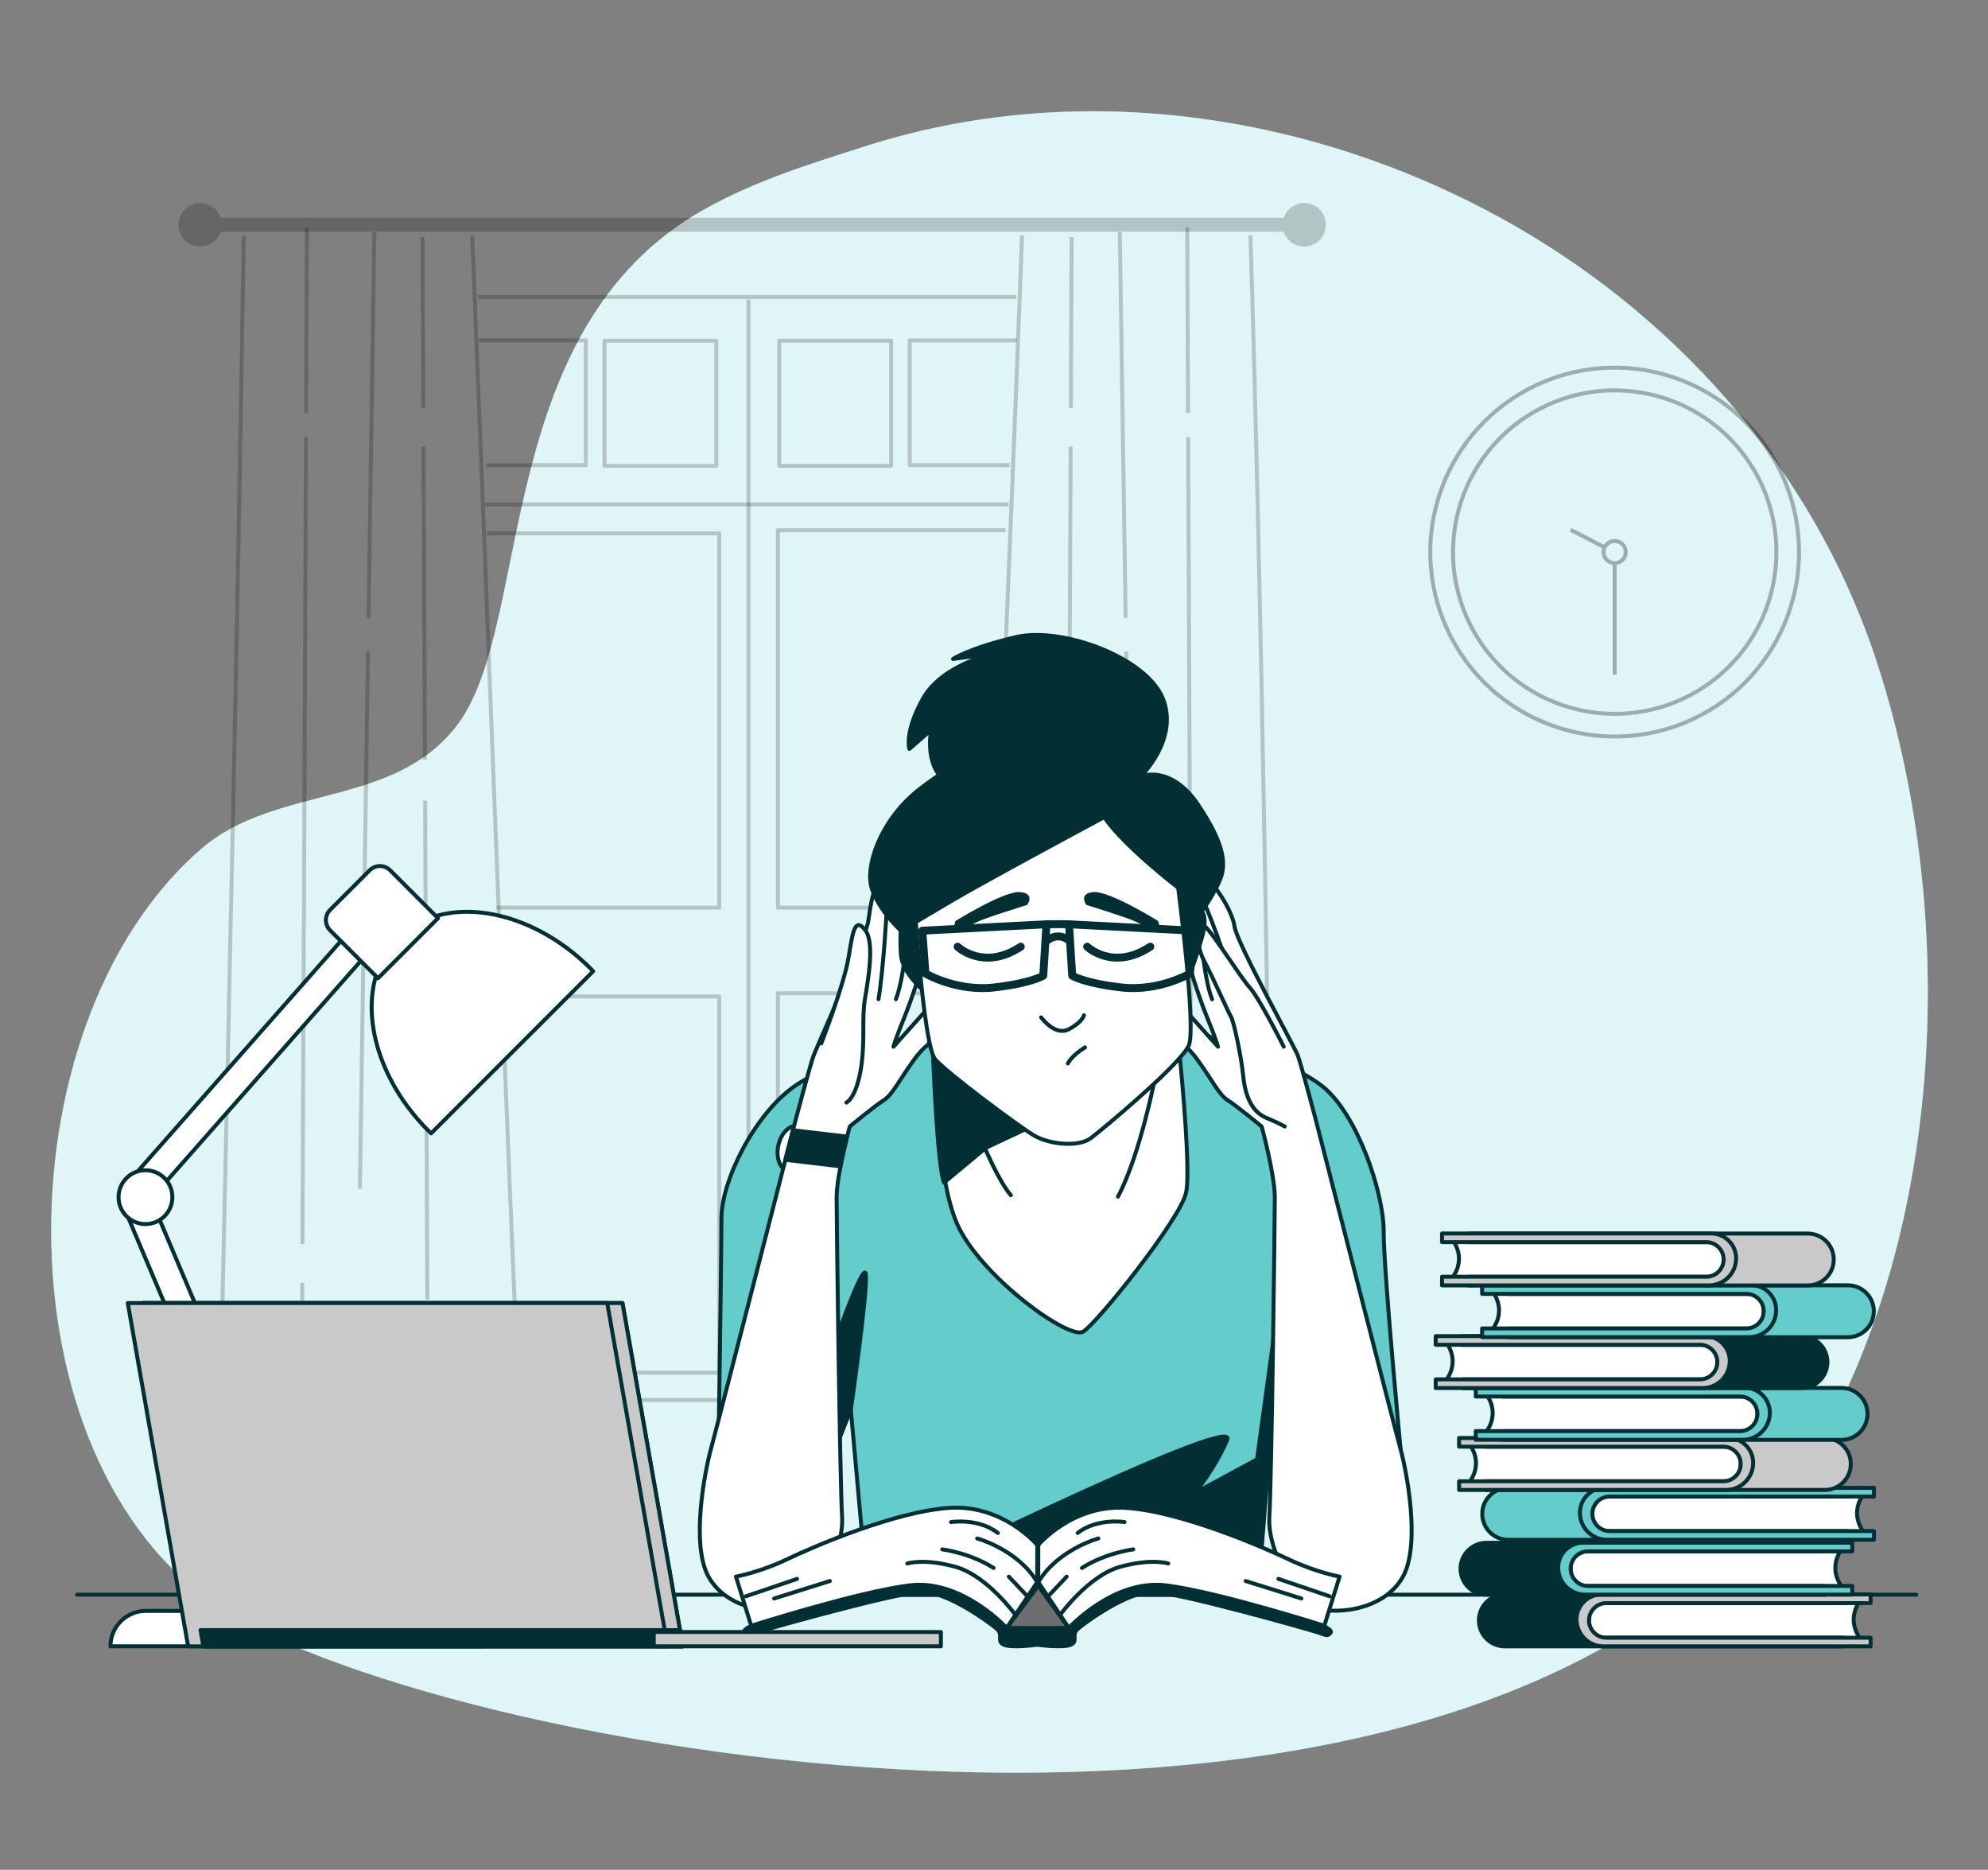<svg width="201" height="189" viewBox="0 0 201 189" fill="none" xmlns="http://www.w3.org/2000/svg">
<rect x="0" y="0" width="201" height="189" fill="#808080" stroke="none"/>
<g id="Student stress-bro">
<g id="freepik--background-simple--inject-182">
<g id="Group">
<path id="Vector" d="M185.667 142.644C196.763 120.46 197.511 90.9 189.851 67.204C183.255 46.8 168.579 31.24 151.627 21.972C131.959 11.22 108.515 8.02 87.407 14.808C81.855 16.592 76.447 18.228 71.215 21.16C49.755 33.18 53.895 62.8 46.367 73.1C40.031 81.768 27.919 79.212 20.283 85.856C-0.325 103.78 -0.381 149.088 23.399 163.248C48.623 178.272 158.183 197.588 185.667 142.644Z" fill="#65CCCC"/>
<path id="Vector_2" opacity="0.8" d="M185.667 142.644C196.763 120.46 197.511 90.9 189.851 67.204C183.255 46.8 168.579 31.24 151.627 21.972C131.959 11.22 108.515 8.02 87.407 14.808C81.855 16.592 76.447 18.228 71.215 21.16C49.755 33.18 53.895 62.8 46.367 73.1C40.031 81.768 27.919 79.212 20.283 85.856C-0.325 103.78 -0.381 149.088 23.399 163.248C48.623 178.272 158.183 197.588 185.667 142.644Z" fill="white"/>
</g>
</g>
<g id="freepik--Clock--inject-182">
<g id="Group_2" opacity="0.3">
<path id="Vector_3" d="M170.187 73.107C179.743 69.278 184.385 58.427 180.555 48.871C176.725 39.315 165.874 34.673 156.319 38.503C146.763 42.333 142.121 53.184 145.951 62.74C149.781 72.295 160.632 76.937 170.187 73.107Z" stroke="black" stroke-width="0.4" stroke-linejoin="round"/>
<path id="Vector_4" d="M179.389 58.46C180.854 49.551 174.82 41.141 165.911 39.676C157.002 38.211 148.592 44.245 147.126 53.154C145.661 62.063 151.695 70.473 160.604 71.938C169.513 73.404 177.924 67.369 179.389 58.46Z" stroke="black" stroke-width="0.4" stroke-linejoin="round"/>
<path id="Vector_5" d="M163.252 56.924C163.87 56.924 164.372 56.422 164.372 55.804C164.372 55.185 163.87 54.684 163.252 54.684C162.633 54.684 162.132 55.185 162.132 55.804C162.132 56.422 162.633 56.924 163.252 56.924Z" stroke="black" stroke-width="0.4" stroke-linejoin="round"/>
<path id="Vector_6" d="M163.252 56.918V68.19" stroke="black" stroke-width="0.4" stroke-linejoin="round"/>
<path id="Vector_7" d="M158.796 53.547L162.164 55.291" stroke="black" stroke-width="0.4" stroke-linejoin="round"/>
</g>
</g>
<g id="freepik--Window--inject-182">
<g id="Group_3">
<path id="Vector_8" opacity="0.2" d="M131.86 20.52C130.892 20.52 130.08 21.148 129.788 22.015H22.316C22.02 21.148 21.208 20.52 20.24 20.52C19.024 20.52 18.04 21.503 18.04 22.72C18.04 23.936 19.024 24.919 20.24 24.919C21.208 24.919 22.02 24.291 22.316 23.424H129.784C130.08 24.291 130.892 24.919 131.856 24.919C133.072 24.919 134.056 23.936 134.056 22.72C134.056 21.503 133.072 20.52 131.856 20.52H131.86Z" fill="black"/>
<g id="Group_4" opacity="0.2">
<path id="Vector_9" d="M47.735 23.816C49.267 61.076 50.607 98.688 52.211 135.812L52.051 143.088C52.051 143.088 45.163 143.088 41.539 143.452C37.915 143.816 32.295 143.816 28.307 143.816C24.319 143.816 22.143 142.364 22.143 142.364L22.403 135.804C23.207 98.7 24.075 61.084 24.643 23.82" stroke="black" stroke-width="0.4" stroke-linejoin="round"/>
<path id="Vector_10" d="M30.563 129.652L30.543 134.036" stroke="black" stroke-width="0.4" stroke-linejoin="round"/>
<path id="Vector_11" d="M30.939 44.18L30.579 125.76" stroke="black" stroke-width="0.4" stroke-linejoin="round"/>
<path id="Vector_12" d="M31.031 22.988L30.947 41.74" stroke="black" stroke-width="0.4" stroke-linejoin="round"/>
<path id="Vector_13" d="M37.207 65.848L36.387 120.16" stroke="black" stroke-width="0.4" stroke-linejoin="round"/>
<path id="Vector_14" d="M37.847 23.477L37.259 62.449" stroke="black" stroke-width="0.4" stroke-linejoin="round"/>
<path id="Vector_15" d="M42.98 80.945L43.208 131.357" stroke="black" stroke-width="0.4" stroke-linejoin="round"/>
<path id="Vector_16" d="M42.816 45.152L42.959 76.812" stroke="black" stroke-width="0.4" stroke-linejoin="round"/>
<path id="Vector_17" d="M42.719 23.965L42.8 41.257" stroke="black" stroke-width="0.4" stroke-linejoin="round"/>
</g>
<g id="Group_5" opacity="0.2">
<path id="Vector_18" d="M103.336 23.816C101.864 63.264 99.988 103.112 98.576 142.352C98.576 142.352 103.268 143.06 106.284 143.06H121.68C125 143.06 128.808 142.324 128.808 142.324C128.112 103.112 127.644 63.264 126.428 23.816" stroke="black" stroke-width="0.4" stroke-linejoin="round"/>
<path id="Vector_19" d="M120.504 129.652L120.524 134.036" stroke="black" stroke-width="0.4" stroke-linejoin="round"/>
<path id="Vector_20" d="M120.131 44.18L120.487 125.76" stroke="black" stroke-width="0.4" stroke-linejoin="round"/>
<path id="Vector_21" d="M120.036 22.988L120.12 41.74" stroke="black" stroke-width="0.4" stroke-linejoin="round"/>
<path id="Vector_22" d="M113.859 65.848L114.679 120.16" stroke="black" stroke-width="0.4" stroke-linejoin="round"/>
<path id="Vector_23" d="M113.22 23.477L113.808 62.449" stroke="black" stroke-width="0.4" stroke-linejoin="round"/>
<path id="Vector_24" d="M108.088 80.945L107.86 131.357" stroke="black" stroke-width="0.4" stroke-linejoin="round"/>
<path id="Vector_25" d="M108.251 45.152L108.107 76.812" stroke="black" stroke-width="0.4" stroke-linejoin="round"/>
<path id="Vector_26" d="M108.348 23.965L108.268 41.257" stroke="black" stroke-width="0.4" stroke-linejoin="round"/>
</g>
<g id="Group_6" opacity="0.2">
<path id="Vector_27" d="M48.42 34.406H59.236V47.022H49.14" stroke="black" stroke-width="0.4" stroke-linejoin="round"/>
<path id="Vector_28" d="M72.424 34.438H61.12V47.093H72.424V34.438Z" stroke="black" stroke-width="0.4" stroke-linejoin="round"/>
</g>
<g id="Group_7" opacity="0.2">
<path id="Vector_29" d="M102.795 34.406H91.98V47.022H102.075" stroke="black" stroke-width="0.4" stroke-linejoin="round"/>
<path id="Vector_30" d="M78.791 47.09H90.095V34.434H78.791V47.09Z" stroke="black" stroke-width="0.4" stroke-linejoin="round"/>
</g>
<path id="Vector_31" opacity="0.2" d="M50.203 91.742H72.716V53.914H49.215" stroke="black" stroke-width="0.4" stroke-linejoin="round"/>
<path id="Vector_32" opacity="0.2" d="M101.656 53.598H78.652V91.746H99.924" stroke="black" stroke-width="0.4" stroke-linejoin="round"/>
<path id="Vector_33" opacity="0.2" d="M50.944 100.723H72.716V138.751H52.596" stroke="black" stroke-width="0.4" stroke-linejoin="round"/>
<path id="Vector_34" opacity="0.2" d="M100.172 100.398H78.652V139.098H98.272" stroke="black" stroke-width="0.4" stroke-linejoin="round"/>
<path id="Vector_35" opacity="0.2" d="M52.496 141.516H98.572" stroke="black" stroke-width="0.4" stroke-linejoin="round"/>
<path id="Vector_36" opacity="0.2" d="M48.328 30.027H102.768" stroke="black" stroke-width="0.4" stroke-linejoin="round"/>
<path id="Vector_37" opacity="0.2" d="M75.68 30.285V140.993" stroke="black" stroke-width="0.4" stroke-linejoin="round"/>
<path id="Vector_38" opacity="0.2" d="M49.02 50.988H101.976" stroke="black" stroke-width="0.4" stroke-linejoin="round"/>
</g>
</g>
<g id="freepik--Table--inject-182">
<path id="Vector_39" d="M7.799 161.191H193.743" stroke="#012F33" stroke-width="0.4" stroke-linecap="round" stroke-linejoin="round"/>
</g>
<g id="freepik--Character--inject-182">
<g id="Group_8">
<g id="Group_9">
<path id="Vector_40" d="M139.9 124.479C139.9 120.539 137.24 112.663 133.764 109.851C130.292 107.039 121.276 104.475 121.276 104.475L109.516 103.207V103.039L108.692 103.119L107.968 103.039V103.187L94.42 104.475C94.42 104.475 84.196 107.039 80.256 109.851C76.316 112.663 72.94 119.275 72.94 123.215C72.94 127.155 72.66 145.299 72.66 145.299L84.476 146.423L86.024 142.483L87.712 161.191H127.192L128.68 142.483L130.044 146.423L141.604 146.479C141.604 146.479 139.896 128.419 139.896 124.483L139.9 124.479Z" fill="#65CCCC" stroke="#012F33" stroke-width="0.4" stroke-linecap="round" stroke-linejoin="round"/>
<path id="Vector_41" d="M83.624 137.923C83.624 137.923 87.4 126.895 87.552 128.859C87.704 130.823 86.028 142.483 86.028 142.483L83.476 146.987L83.628 137.923H83.624Z" fill="#012F33" stroke="#012F33" stroke-width="0.4" stroke-linecap="round" stroke-linejoin="round"/>
<path id="Vector_42" d="M87.712 161.187C87.712 161.187 125.392 142.531 124.084 145.543C122.776 148.555 120.812 150.911 120.812 150.911L127.096 147.507L129.192 132.191L127.192 161.191H87.712V161.187Z" fill="#012F33" stroke="#012F33" stroke-width="0.4" stroke-linecap="round" stroke-linejoin="round"/>
<g id="Group_10">
<path id="Vector_43" d="M94.42 104.473C94.42 104.473 94.324 118.993 96.996 124.197C99.668 129.401 108.108 135.449 109.516 134.605C110.924 133.761 119.364 123.213 119.924 120.537C120.488 117.865 119.056 104.469 119.056 104.469H94.42V104.473Z" fill="white" stroke="#012F33" stroke-width="0.4" stroke-linecap="round" stroke-linejoin="round"/>
<path id="Vector_44" d="M99.66 116.029L105.62 113.225L94.312 106.133C94.312 106.133 94.756 118.133 95.456 119.537L99.664 116.033L99.66 116.029Z" fill="#012F33" stroke="#012F33" stroke-width="0.4" stroke-linecap="round" stroke-linejoin="round"/>
<path id="Vector_45" d="M96.576 108.156C96.576 108.156 99.812 118.004 102.204 120.816" stroke="#012F33" stroke-width="0.4" stroke-linecap="round" stroke-linejoin="round"/>
<path id="Vector_46" d="M116.832 108.719C116.832 108.719 115.284 116.735 113.036 120.955" stroke="#012F33" stroke-width="0.4" stroke-linecap="round" stroke-linejoin="round"/>
</g>
</g>
<g id="Group_11">
<path id="Vector_47" d="M81.66 116.425C81.38 117.677 80.492 118.541 79.672 118.357C78.856 118.173 78.42 117.013 78.696 115.761C78.976 114.509 79.864 113.645 80.684 113.829C81.5 114.013 81.936 115.173 81.66 116.425Z" fill="white" stroke="#012F33" stroke-width="0.4" stroke-linecap="round" stroke-linejoin="round"/>
<path id="Vector_48" d="M80.496 112.987C80.496 112.987 81.932 107.571 82.264 106.687C82.596 105.803 87.568 94.751 87.792 93.091C88.012 91.435 88.344 89.663 88.676 89.775C89.008 89.887 93.32 97.291 93.32 97.291C93.32 97.291 92.436 100.387 91.44 102.819C90.444 105.251 90.336 105.803 90.336 105.803L94.096 101.603C94.096 101.603 95.092 102.819 94.428 104.475C93.764 106.131 93.764 105.247 92.328 107.239C90.892 109.231 90.228 110.667 89.344 111.219C88.46 111.771 85.916 113.871 85.916 113.871C85.916 113.871 84.588 118.735 84.588 121.055C84.588 123.375 84.92 149.683 85.14 153.331C85.36 156.979 82.156 162.063 80.168 162.615C78.18 163.167 73.536 162.727 71.656 159.411C69.776 156.095 71.324 148.467 71.876 146.479C72.428 144.491 80.496 112.987 80.496 112.987Z" fill="white" stroke="#012F33" stroke-width="0.4" stroke-linecap="round" stroke-linejoin="round"/>
<path id="Vector_49" d="M89.652 92.012C89.652 92.012 89.344 97.796 88.824 101" stroke="#012F33" stroke-width="0.4" stroke-linecap="round" stroke-linejoin="round"/>
<path id="Vector_50" d="M91.82 93.254C91.82 93.254 91.512 98.626 90.58 101.002" stroke="#012F33" stroke-width="0.4" stroke-linecap="round" stroke-linejoin="round"/>
<g id="Vector_51">
<path d="M83.036 105.475C83.036 105.475 85.356 99.507 85.8 96.743C86.244 93.979 86.464 92.763 87.456 93.979C88.452 95.195 87.788 98.955 87.456 100.943C87.124 102.931 87.456 104.811 87.124 107.463C86.792 110.115 86.02 111.223 85.576 111.443" fill="white"/>
<path d="M83.036 105.475C83.036 105.475 85.356 99.507 85.8 96.743C86.244 93.979 86.464 92.763 87.456 93.979C88.452 95.195 87.788 98.955 87.456 100.943C87.124 102.931 87.456 104.811 87.124 107.463C86.792 110.115 86.02 111.223 85.576 111.443" stroke="#012F33" stroke-width="0.4" stroke-linecap="round" stroke-linejoin="round"/>
</g>
</g>
<g id="Group_12">
<path id="Vector_52" d="M132.984 112.986C132.984 112.986 131.548 107.57 131.216 106.686C130.884 105.802 125.04 95.302 124.816 93.642C124.596 91.986 122.604 89.11 122.272 89.222C121.94 89.334 120.16 97.29 120.16 97.29C120.16 97.29 121.044 100.386 122.04 102.818C123.036 105.25 123.144 105.802 123.144 105.802L119.384 101.602C119.384 101.602 118.388 102.818 119.052 104.474C119.716 106.13 119.716 105.246 121.152 107.238C122.588 109.23 123.252 110.666 124.136 111.218C125.02 111.77 127.564 113.87 127.564 113.87C127.564 113.87 128.892 118.734 128.892 121.054C128.892 123.374 128.56 149.682 128.34 153.33C128.12 156.978 131.324 162.062 133.312 162.614C135.3 163.166 139.944 162.726 141.824 159.41C143.704 156.094 142.156 148.466 141.604 146.478C141.052 144.49 132.984 112.986 132.984 112.986Z" fill="white" stroke="#012F33" stroke-width="0.4" stroke-linecap="round" stroke-linejoin="round"/>
<path id="Vector_53" d="M121.776 91.289C121.776 91.289 124.152 96.865 124.668 100.069" stroke="#012F33" stroke-width="0.4" stroke-linecap="round" stroke-linejoin="round"/>
<path id="Vector_54" d="M121.312 93.258C121.312 93.258 121.62 98.63 122.552 101.006" stroke="#012F33" stroke-width="0.4" stroke-linecap="round" stroke-linejoin="round"/>
<g id="Vector_55">
<path d="M129.792 105.798C129.792 105.798 127.36 100.934 126.364 99.831C125.368 98.727 122.716 94.415 121.832 93.642C120.948 92.871 120.836 95.41 121.72 97.07C122.604 98.731 124.264 102.486 124.484 102.818C124.704 103.15 125.48 106.578 125.7 108.786C125.92 110.998 126.696 112.434 128.02 112.986C129.344 113.538 129.9 113.87 129.9 113.87" fill="white"/>
<path d="M129.792 105.798C129.792 105.798 127.36 100.934 126.364 99.831C125.368 98.727 122.716 94.415 121.832 93.642C120.948 92.871 120.836 95.41 121.72 97.07C122.604 98.731 124.264 102.486 124.484 102.818C124.704 103.15 125.48 106.578 125.7 108.786C125.92 110.998 126.696 112.434 128.02 112.986C129.344 113.538 129.9 113.87 129.9 113.87" stroke="#012F33" stroke-width="0.4" stroke-linecap="round" stroke-linejoin="round"/>
</g>
</g>
<g id="Group_13">
<path id="Vector_56" d="M115.336 78.477C115.336 78.477 119.224 74.741 117.572 70.605C115.92 66.473 107.376 63.301 102.692 64.405C98.008 65.509 96.356 66.609 96.356 66.609L100.488 66.057C100.488 66.057 95.252 67.161 93.324 70.605C91.396 74.049 91.948 75.701 91.948 75.701L94.152 73.773C94.152 73.773 93.6 76.389 94.84 78.181C96.08 79.973 100.628 78.869 102.416 77.493C104.208 76.117 106.136 74.877 109.304 76.529C112.472 78.181 114.476 79.181 115.336 78.473V78.477Z" fill="#012F33" stroke="#012F33" stroke-width="0.4" stroke-linecap="round" stroke-linejoin="round"/>
<path id="Vector_57" d="M93.356 100.134C93.356 100.134 91.192 98.294 91.084 96.454C90.976 94.614 91.084 94.074 91.084 94.074C91.084 94.074 88.92 92.126 88.16 89.85C87.404 87.578 89.028 82.922 92.816 79.89C96.604 76.858 104.832 72.202 109.812 73.718C114.792 75.234 115.332 78.482 115.332 78.482C115.332 78.482 118.364 77.182 121.18 81.406C123.996 85.63 123.996 87.578 123.236 89.202C122.476 90.826 121.504 92.126 121.504 92.126C121.504 92.126 122.152 92.558 121.504 94.834C120.856 97.11 120.312 98.406 120.312 98.406L117.172 90.718L111 84.33L94.544 94.074L93.352 100.138L93.356 100.134Z" fill="#012F33" stroke="#012F33" stroke-width="0.4" stroke-linecap="round" stroke-linejoin="round"/>
<g id="Group_14">
<path id="Vector_58" d="M111.652 82.594C111.652 82.594 99.528 89.09 96.06 91.146L92.596 93.202C92.596 93.202 93.464 105.762 94.544 107.062C95.628 108.362 102.88 113.774 104.504 114.75C106.128 115.726 109.052 115.942 110.244 115.074C111.436 114.206 119.448 107.494 120.204 105.654C120.96 103.814 119.12 89.738 119.12 89.738C119.12 89.738 113.6 85.514 111.648 82.594H111.652Z" fill="white" stroke="#012F33" stroke-width="0.4" stroke-linecap="round" stroke-linejoin="round"/>
<path id="Vector_59" d="M105.264 102.837C105.264 102.837 106.672 104.785 108.08 104.029C109.488 103.273 109.596 102.621 109.596 102.621" stroke="#012F33" stroke-width="0.4" stroke-linecap="round" stroke-linejoin="round"/>
<path id="Vector_60" d="M107.972 107.495C107.972 107.495 108.296 106.739 109.704 105.871" stroke="#012F33" stroke-width="0.4" stroke-linecap="round" stroke-linejoin="round"/>
<path id="Vector_61" d="M96.82 95.691C96.82 95.691 99.42 98.183 103.208 95.691" stroke="#012F33" stroke-width="0.8" stroke-linecap="round" stroke-linejoin="round"/>
<path id="Vector_62" d="M109.92 95.691C109.92 95.691 112.52 98.183 116.308 95.691" stroke="#012F33" stroke-width="0.8" stroke-linecap="round" stroke-linejoin="round"/>
<path id="Vector_63" d="M96.604 93.095C96.604 93.095 101.476 90.063 103.1 90.171C104.724 90.279 103.856 91.471 103.856 91.471C103.856 91.471 99.632 92.771 98.768 93.203C97.9 93.635 96.06 94.503 96.604 93.095Z" fill="#012F33"/>
<path id="Vector_64" d="M117.092 93.095C117.092 93.095 112.22 90.063 110.596 90.171C108.972 90.279 109.84 91.471 109.84 91.471C109.84 91.471 114.064 92.771 114.928 93.203C115.796 93.635 117.636 94.503 117.092 93.095Z" fill="#012F33"/>
<g id="Group_15">
<path id="Vector_65" d="M93.248 94.074L93.572 98.406C93.572 98.406 96.712 100.246 100.5 99.814C104.288 99.382 105.48 98.622 105.48 98.622L105.804 93.426L93.244 94.074H93.248Z" stroke="#012F33" stroke-width="0.8" stroke-linecap="round" stroke-linejoin="round"/>
<path id="Vector_66" d="M120.64 94.074L120.316 98.406C120.316 98.406 117.176 100.246 113.388 99.814C109.6 99.382 108.408 98.622 108.408 98.622L108.084 93.426L120.644 94.074H120.64Z" stroke="#012F33" stroke-width="0.8" stroke-linecap="round" stroke-linejoin="round"/>
<path id="Vector_67" d="M105.808 93.418H108.08" stroke="#012F33" stroke-width="0.8" stroke-linecap="round" stroke-linejoin="round"/>
<path id="Vector_68" d="M105.916 95.038C105.916 95.038 106.892 94.17 108.08 95.038" stroke="#012F33" stroke-width="0.8" stroke-linecap="round" stroke-linejoin="round"/>
</g>
</g>
</g>
<path id="Vector_69" d="M80.172 114.242C79.984 114.974 79.724 115.998 79.404 117.234L84.976 117.894C85.192 116.77 85.452 115.658 85.644 114.89L80.168 114.242H80.172Z" fill="#012F33" stroke="#012F33" stroke-width="0.4" stroke-linecap="round" stroke-linejoin="round"/>
</g>
</g>
<g id="freepik--Lamp--inject-182">
<g id="Group_16">
<path id="Vector_70" d="M31.624 164.977C31.808 164.977 31.996 164.941 32.176 164.865C32.9 164.561 33.236 163.729 32.932 163.005L15.252 121.189L39.38 93.837C39.9 93.249 39.844 92.353 39.256 91.833C38.668 91.313 37.772 91.369 37.252 91.957L12.532 119.981C12.172 120.389 12.076 120.969 12.288 121.469L30.316 164.105C30.544 164.649 31.072 164.973 31.624 164.973V164.977Z" fill="white" stroke="#012F33" stroke-width="0.4" stroke-linecap="round" stroke-linejoin="round"/>
<g id="Group_17">
<path id="Vector_71" d="M43.588 114.559C43.496 114.471 43.408 114.387 43.316 114.299C37.092 108.075 35.716 99.359 40.244 94.831C44.772 90.303 53.488 91.679 59.712 97.903C59.8 97.991 59.888 98.083 59.972 98.175L43.588 114.559Z" fill="white" stroke="#012F33" stroke-width="0.4" stroke-linecap="round" stroke-linejoin="round"/>
<path id="Vector_72" d="M44.292 92.809L38.22 98.881L33.38 94.042C32.806 93.468 32.809 92.537 33.38 91.966L37.374 87.972C37.948 87.398 38.879 87.401 39.45 87.972L44.289 92.811L44.292 92.809Z" fill="white" stroke="#012F33" stroke-width="0.4" stroke-linecap="round" stroke-linejoin="round"/>
</g>
<path id="Vector_73" d="M11.988 121.009C11.988 119.509 13.204 118.289 14.708 118.289C16.212 118.289 17.428 119.505 17.428 121.009C17.428 122.513 16.212 123.729 14.708 123.729C13.204 123.729 11.988 122.513 11.988 121.009Z" fill="white" stroke="#012F33" stroke-width="0.4" stroke-linecap="round" stroke-linejoin="round"/>
<path id="Vector_74" d="M14.748 162.828H45.288C47.267 162.828 48.867 164.432 48.867 166.408H11.168C11.168 164.428 12.771 162.828 14.748 162.828Z" fill="white" stroke="#012F33" stroke-width="0.4" stroke-linecap="round" stroke-linejoin="round"/>
</g>
</g>
<g id="freepik--Books_2--inject-182">
<g id="Group_18">
<g id="Group_19">
<g id="Group_20">
<path id="Vector_75" d="M188.087 161.811C188.087 161.811 186.579 163.551 188.087 165.639H160.659L159.847 163.551L160.891 161.695L188.087 161.811Z" fill="white" stroke="#012F33" stroke-width="0.4" stroke-linecap="round" stroke-linejoin="round"/>
<path id="Vector_76" d="M160.659 165.544V162.044H186.415V161.168H152.151C150.703 161.168 149.527 162.344 149.527 163.792C149.527 165.24 150.703 166.416 152.151 166.416H186.415V165.54H160.659V165.544Z" fill="#012F33" stroke="#012F33" stroke-width="0.4" stroke-linecap="round" stroke-linejoin="round"/>
<path id="Vector_77" d="M160.659 163.796C160.659 162.828 161.443 162.044 162.411 162.044H189.131V161.168H161.915C160.523 161.168 159.399 162.296 159.399 163.684C159.399 165.192 160.623 166.416 162.131 166.416H189.131V165.54H162.411C161.443 165.54 160.659 164.756 160.659 163.788V163.796Z" fill="#C9C9C9" stroke="#012F33" stroke-width="0.4" stroke-linecap="round" stroke-linejoin="round"/>
</g>
<g id="Group_21">
<path id="Vector_78" d="M188.427 151.034C188.427 151.034 186.919 152.774 188.427 154.862H160.999L160.187 152.774L161.231 150.918L188.427 151.034Z" fill="white" stroke="#012F33" stroke-width="0.4" stroke-linecap="round" stroke-linejoin="round"/>
<path id="Vector_79" d="M160.999 154.774V151.274H186.755V150.398H152.491C151.043 150.398 149.867 151.574 149.867 153.022C149.867 154.47 151.043 155.646 152.491 155.646H186.755V154.77H160.999V154.774Z" fill="#65CCCC" stroke="#012F33" stroke-width="0.4" stroke-linecap="round" stroke-linejoin="round"/>
<path id="Vector_80" d="M160.999 153.019C160.999 152.051 161.783 151.267 162.751 151.267H189.471V150.391H162.255C160.863 150.391 159.739 151.519 159.739 152.907C159.739 154.415 160.963 155.639 162.471 155.639H189.471V154.763H162.751C161.783 154.763 160.999 153.979 160.999 153.011V153.019Z" fill="#65CCCC" stroke="#012F33" stroke-width="0.4" stroke-linecap="round" stroke-linejoin="round"/>
</g>
<g id="Group_22">
<path id="Vector_81" d="M186.231 156.581C186.231 156.581 184.723 158.321 186.231 160.409H158.803L157.991 158.321L159.035 156.465L186.231 156.581Z" fill="white" stroke="#012F33" stroke-width="0.4" stroke-linecap="round" stroke-linejoin="round"/>
<path id="Vector_82" d="M158.803 160.321V156.821H184.559V155.945H150.295C148.847 155.945 147.671 157.121 147.671 158.569C147.671 160.017 148.847 161.193 150.295 161.193H184.559V160.317H158.803V160.321Z" fill="#012F33" stroke="#012F33" stroke-width="0.4" stroke-linecap="round" stroke-linejoin="round"/>
<path id="Vector_83" d="M158.803 158.566C158.803 157.598 159.587 156.814 160.555 156.814H187.275V155.938H160.059C158.667 155.938 157.543 157.066 157.543 158.454C157.543 159.962 158.767 161.186 160.275 161.186H187.275V160.31H160.555C159.587 160.31 158.803 159.526 158.803 158.558V158.566Z" fill="#65CCCC" stroke="#012F33" stroke-width="0.4" stroke-linecap="round" stroke-linejoin="round"/>
</g>
</g>
<g id="Group_23">
<path id="Vector_84" d="M148.564 145.999C148.564 145.999 150.072 147.739 148.564 149.827H175.992L176.804 147.739L175.76 145.883L148.564 145.999Z" fill="white" stroke="#012F33" stroke-width="0.4" stroke-linecap="round" stroke-linejoin="round"/>
<path id="Vector_85" d="M175.996 149.731V146.231H150.24V145.355H184.504C185.952 145.355 187.128 146.531 187.128 147.979C187.128 149.427 185.952 150.603 184.504 150.603H150.24V149.727H175.996V149.731Z" fill="#C9C9C9" stroke="#012F33" stroke-width="0.4" stroke-linecap="round" stroke-linejoin="round"/>
<path id="Vector_86" d="M175.996 147.983C175.996 147.015 175.212 146.231 174.244 146.231H147.524V145.355H174.74C176.132 145.355 177.256 146.483 177.256 147.871C177.256 149.379 176.032 150.603 174.524 150.603H147.524V149.727H174.244C175.212 149.727 175.996 148.943 175.996 147.975V147.983Z" fill="#C9C9C9" stroke="#012F33" stroke-width="0.4" stroke-linecap="round" stroke-linejoin="round"/>
</g>
<g id="Group_24">
<path id="Vector_87" d="M150.252 140.928C150.252 140.928 151.76 142.668 150.252 144.756H177.68L178.492 142.668L177.448 140.812L150.252 140.928Z" fill="white" stroke="#012F33" stroke-width="0.4" stroke-linecap="round" stroke-linejoin="round"/>
<path id="Vector_88" d="M177.684 144.669V141.169H151.928V140.293H186.192C187.64 140.293 188.816 141.469 188.816 142.917C188.816 144.365 187.64 145.541 186.192 145.541H151.928V144.665H177.684V144.669Z" fill="#65CCCC" stroke="#012F33" stroke-width="0.4" stroke-linecap="round" stroke-linejoin="round"/>
<path id="Vector_89" d="M177.684 142.913C177.684 141.945 176.9 141.161 175.932 141.161H149.212V140.285H176.428C177.82 140.285 178.944 141.413 178.944 142.801C178.944 144.309 177.72 145.533 176.212 145.533H149.212V144.657H175.932C176.9 144.657 177.684 143.873 177.684 142.905V142.913Z" fill="#65CCCC" stroke="#012F33" stroke-width="0.4" stroke-linecap="round" stroke-linejoin="round"/>
</g>
<g id="Group_25">
<path id="Vector_90" d="M146.204 135.698C146.204 135.698 147.712 137.438 146.204 139.526H173.632L174.444 137.438L173.4 135.582L146.204 135.698Z" fill="white" stroke="#012F33" stroke-width="0.4" stroke-linecap="round" stroke-linejoin="round"/>
<path id="Vector_91" d="M173.632 139.439V135.939H147.876V135.062H182.14C183.588 135.062 184.764 136.238 184.764 137.686C184.764 139.134 183.588 140.31 182.14 140.31H147.876V139.434H173.632V139.439Z" fill="#012F33" stroke="#012F33" stroke-width="0.4" stroke-linecap="round" stroke-linejoin="round"/>
<path id="Vector_92" d="M173.632 137.683C173.632 136.715 172.848 135.931 171.88 135.931H145.16V135.055H172.376C173.768 135.055 174.892 136.183 174.892 137.571C174.892 139.079 173.668 140.303 172.16 140.303H145.16V139.427H171.88C172.848 139.427 173.632 138.643 173.632 137.675V137.683Z" fill="#C9C9C9" stroke="#012F33" stroke-width="0.4" stroke-linecap="round" stroke-linejoin="round"/>
</g>
<g id="Group_26">
<path id="Vector_93" d="M150.895 130.553C150.895 130.553 152.403 132.293 150.895 134.381H178.323L179.135 132.293L178.091 130.438L150.895 130.553Z" fill="white" stroke="#012F33" stroke-width="0.4" stroke-linecap="round" stroke-linejoin="round"/>
<path id="Vector_94" d="M178.323 134.294V130.794H152.567V129.918H186.831C188.279 129.918 189.455 131.094 189.455 132.542C189.455 133.99 188.279 135.166 186.831 135.166H152.567V134.29H178.323V134.294Z" fill="#65CCCC" stroke="#012F33" stroke-width="0.4" stroke-linecap="round" stroke-linejoin="round"/>
<path id="Vector_95" d="M178.323 132.538C178.323 131.57 177.539 130.786 176.571 130.786H149.851V129.91H177.067C178.459 129.91 179.583 131.038 179.583 132.426C179.583 133.934 178.359 135.158 176.851 135.158H149.851V134.282H176.571C177.539 134.282 178.323 133.498 178.323 132.53V132.538Z" fill="#65CCCC" stroke="#012F33" stroke-width="0.4" stroke-linecap="round" stroke-linejoin="round"/>
</g>
<g id="Group_27">
<path id="Vector_96" d="M146.844 125.323C146.844 125.323 148.352 127.063 146.844 129.151H174.272L175.084 127.063L174.04 125.207L146.844 125.323Z" fill="white" stroke="#012F33" stroke-width="0.4" stroke-linecap="round" stroke-linejoin="round"/>
<path id="Vector_97" d="M174.272 129.064V125.564H148.516V124.688H182.78C184.228 124.688 185.404 125.864 185.404 127.312C185.404 128.76 184.228 129.936 182.78 129.936H148.516V129.06H174.272V129.064Z" fill="#C9C9C9" stroke="#012F33" stroke-width="0.4" stroke-linecap="round" stroke-linejoin="round"/>
<path id="Vector_98" d="M174.271 127.308C174.271 126.34 173.487 125.556 172.519 125.556H145.799V124.68H173.015C174.407 124.68 175.531 125.808 175.531 127.196C175.531 128.704 174.307 129.928 172.799 129.928H145.799V129.052H172.519C173.487 129.052 174.271 128.268 174.271 127.3V127.308Z" fill="#C9C9C9" stroke="#012F33" stroke-width="0.4" stroke-linecap="round" stroke-linejoin="round"/>
</g>
</g>
</g>
<g id="freepik--Book_1--inject-182">
<g id="Group_28">
<path id="Vector_99" d="M133.804 164.342C126.364 160.034 104.876 158.066 104.876 158.066C104.876 158.066 83.388 160.034 75.948 164.342C75.948 164.342 74.912 164.826 75.268 165.094C75.624 165.362 75.444 165.362 76.512 165.006C77.58 164.65 90.56 161.006 93.14 160.914C95.72 160.822 100.076 164.026 100.788 164.65C101.5 165.274 100.7 165.894 101.5 166.25C102.3 166.606 104.88 166.25 104.88 166.25C104.88 166.25 107.46 166.606 108.26 166.25C109.06 165.894 108.26 165.27 108.972 164.65C109.684 164.026 114.04 160.826 116.62 160.914C119.2 161.002 132.18 164.65 133.248 165.006C134.316 165.362 134.136 165.362 134.492 165.094C134.848 164.826 133.812 164.342 133.812 164.342H133.804Z" fill="#012F33" stroke="#012F33" stroke-width="0.4" stroke-linecap="round" stroke-linejoin="round"/>
<path id="Vector_100" d="M101.78 164.561H108.072L104.968 160.289L101.78 164.561Z" fill="#6E6E6E" stroke="#012F33" stroke-width="0.4" stroke-linecap="round" stroke-linejoin="round"/>
<g id="Group_29">
<g id="Group_30">
<path id="Vector_101" d="M104.868 156.166C104.868 156.166 101.448 152.082 96.04 152.414C90.632 152.746 82.356 156.278 79.596 157.602C76.836 158.926 74.408 159.366 74.408 159.366L75.952 164.334C75.952 164.334 86.656 160.914 91.956 160.25C97.252 159.586 101.78 164.554 101.78 164.554L104.872 159.918V156.166H104.868Z" fill="white" stroke="#012F33" stroke-width="0.4" stroke-linecap="round" stroke-linejoin="round"/>
<path id="Vector_102" d="M102.664 163.229C102.664 163.229 99.796 159.257 96.592 158.373C93.392 157.489 91.736 158.041 91.736 158.041" stroke="#012F33" stroke-width="0.4" stroke-linecap="round" stroke-linejoin="round"/>
<path id="Vector_103" d="M95.267 156.613C95.267 156.613 98.028 156.945 100.456 158.489" stroke="#012F33" stroke-width="0.4" stroke-linecap="round" stroke-linejoin="round"/>
<path id="Vector_104" d="M102 159.367L103.876 161.355" stroke="#012F33" stroke-width="0.4" stroke-linecap="round" stroke-linejoin="round"/>
<path id="Vector_105" d="M98.8 155.508C98.8 155.508 102.884 156.612 104.872 159.924" stroke="#012F33" stroke-width="0.4" stroke-linecap="round" stroke-linejoin="round"/>
<path id="Vector_106" d="M96.152 153.851C96.152 153.851 98.912 153.411 100.896 154.955" stroke="#012F33" stroke-width="0.4" stroke-linecap="round" stroke-linejoin="round"/>
<path id="Vector_107" d="M75.4 161.358L80.588 159.594" stroke="#012F33" stroke-width="0.4" stroke-linecap="round" stroke-linejoin="round"/>
<path id="Vector_108" d="M78.272 161.577L83.9 159.812" stroke="#012F33" stroke-width="0.4" stroke-linecap="round" stroke-linejoin="round"/>
</g>
<g id="Group_31">
<path id="Vector_109" d="M104.98 156.166C104.98 156.166 108.4 152.082 113.808 152.414C119.216 152.746 127.492 156.278 130.252 157.602C133.012 158.926 135.44 159.366 135.44 159.366L133.896 164.334C133.896 164.334 123.192 160.914 117.892 160.25C112.596 159.586 108.068 164.554 108.068 164.554L104.976 159.918V156.166H104.98Z" fill="white" stroke="#012F33" stroke-width="0.4" stroke-linecap="round" stroke-linejoin="round"/>
<path id="Vector_110" d="M107.188 163.229C107.188 163.229 110.056 159.257 113.26 158.373C116.46 157.489 118.116 158.041 118.116 158.041" stroke="#012F33" stroke-width="0.4" stroke-linecap="round" stroke-linejoin="round"/>
<path id="Vector_111" d="M114.58 156.613C114.58 156.613 111.82 156.945 109.392 158.489" stroke="#012F33" stroke-width="0.4" stroke-linecap="round" stroke-linejoin="round"/>
<path id="Vector_112" d="M107.848 159.367L105.972 161.355" stroke="#012F33" stroke-width="0.4" stroke-linecap="round" stroke-linejoin="round"/>
<path id="Vector_113" d="M111.052 155.508C111.052 155.508 106.968 156.612 104.98 159.924" stroke="#012F33" stroke-width="0.4" stroke-linecap="round" stroke-linejoin="round"/>
<path id="Vector_114" d="M113.7 153.851C113.7 153.851 110.94 153.411 108.956 154.955" stroke="#012F33" stroke-width="0.4" stroke-linecap="round" stroke-linejoin="round"/>
<path id="Vector_115" d="M134.448 161.358L129.26 159.594" stroke="#012F33" stroke-width="0.4" stroke-linecap="round" stroke-linejoin="round"/>
<path id="Vector_116" d="M131.58 161.577L125.948 159.812" stroke="#012F33" stroke-width="0.4" stroke-linecap="round" stroke-linejoin="round"/>
</g>
</g>
</g>
</g>
<g id="freepik--Device--inject-182">
<g id="Group_32">
<path id="Vector_117" d="M69.039 166.411H20.563L14.459 131.711H62.935L69.039 166.411Z" fill="#C9C9C9" stroke="#012F33" stroke-width="0.4" stroke-linecap="round" stroke-linejoin="round"/>
<path id="Vector_118" d="M69.039 166.411H20.563L14.459 131.711H62.935L69.039 166.411Z" fill="#C9C9C9" stroke="#012F33" stroke-width="0.4" stroke-linecap="round" stroke-linejoin="round"/>
<path id="Vector_119" d="M67.495 166.411H19.019L12.919 131.711H61.395L67.495 166.411Z" fill="#C9C9C9" stroke="#012F33" stroke-width="0.4" stroke-linecap="round" stroke-linejoin="round"/>
<path id="Vector_120" d="M20.275 164.773L20.563 166.413H69.039L68.751 164.773H20.275Z" fill="#012F33" stroke="#012F33" stroke-width="0.4" stroke-linecap="round" stroke-linejoin="round"/>
<path id="Vector_121" d="M95.131 164.965H66.099V166.409H95.131V164.965Z" fill="#C9C9C9" stroke="#012F33" stroke-width="0.4" stroke-linecap="round" stroke-linejoin="round"/>
</g>
</g>
</g>
</svg>
